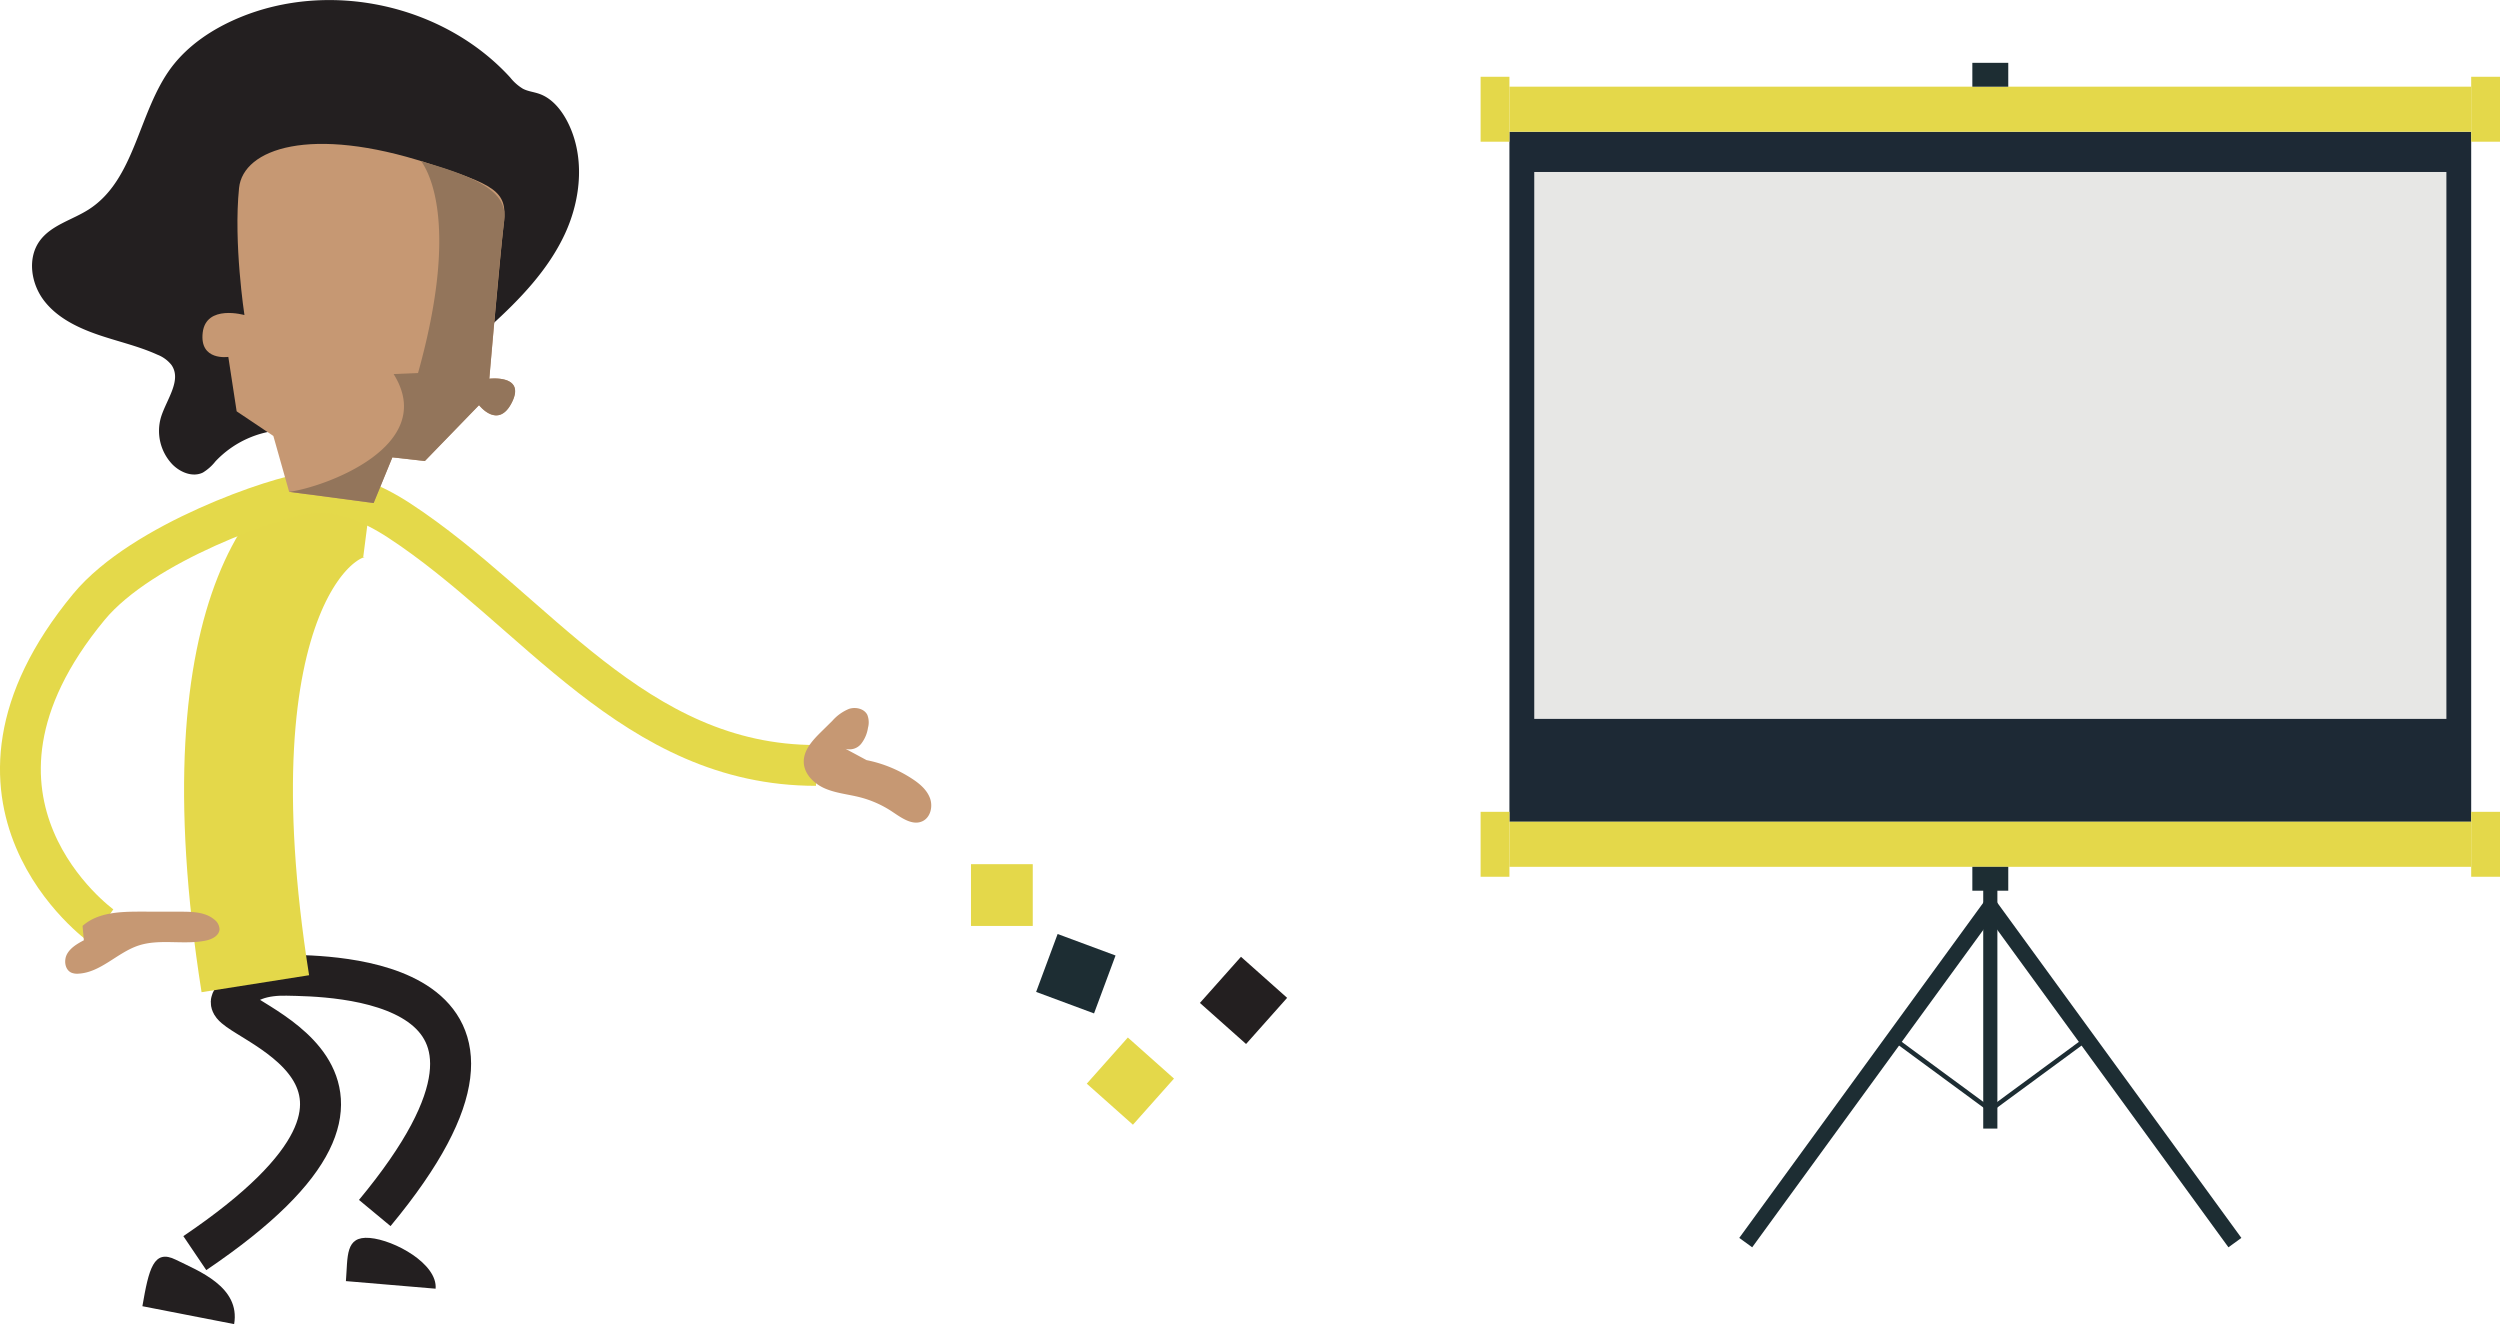 <svg xmlns="http://www.w3.org/2000/svg" viewBox="0 0 734.95 389.26"><defs><style>.cls-1,.cls-11,.cls-12,.cls-3,.cls-4{fill:none;stroke-miterlimit:10;}.cls-1{stroke:#231f20;stroke-width:12.05px;}.cls-2{fill:#231f20;}.cls-3{stroke:#e4d84a;stroke-width:32px;}.cls-4{stroke:#e4d94a;stroke-width:12px;}.cls-5{fill:#c69873;}.cls-6{fill:#e4d84a;}.cls-7{fill:#1d2d33;}.cls-8{fill:#93755b;}.cls-9{fill:#1d2935;}.cls-10{fill:#e7e7e5;}.cls-11,.cls-12{stroke:#1d2d33;}.cls-11{stroke-width:4.7px;}.cls-12{stroke-width:1.34px;}</style></defs><g id="Layer_2" data-name="Layer 2"><g id="Laag_2" data-name="Laag 2"><path class="cls-1" d="M57.27,368.39C135,315.9,65.6,300,68.05,294.33c2.81-6.46,10.17-7.8,16.39-7.64,11.63.29,83.72,0,25.73,69.91"/><path class="cls-2" d="M83.58,126.39a29.5,29.5,0,0,0-20.24,9.24,13.91,13.91,0,0,1-3.69,3.29c-3,1.48-6.74-.07-9.06-2.49a14.29,14.29,0,0,1-3.26-13.79c1.62-5.23,6.21-10.9,3.06-15.37a9.77,9.77,0,0,0-4.12-3c-5.71-2.6-11.9-3.92-17.83-6s-11.81-5-15.58-10S8,75.84,11.7,70.78c3.4-4.65,9.57-6.11,14.41-9.22C39.81,52.76,40.6,33,50.32,19.91c5-6.67,12.15-11.39,19.79-14.62C96.87-6,130.4,1.31,150,22.79a14,14,0,0,0,3.73,3.3c1.47.77,3.18.93,4.76,1.48,3.55,1.22,6.18,4.29,8,7.59,5.58,10.21,4.47,23.09-.44,33.65S152.84,88,144.23,95.8a274.44,274.44,0,0,1-37.82,28.86Z"/><path class="cls-3" d="M108.82,147.88c-16.92-2.17-51.55,28.6-33.76,141.31"/><path class="cls-4" d="M29.83,272.21s-51.07-36.5-3.69-93.8c15.72-19,55.58-32.56,64.89-33.51s18.48,3,26.32,8.12c40.19,26.29,69,72,122.54,72"/><path class="cls-5" d="M248.56,220.13a4.37,4.37,0,0,0,4.61-1.48,10,10,0,0,0,2-4.7,6,6,0,0,0-.2-3.81c-.93-1.82-3.41-2.37-5.36-1.75a13.22,13.22,0,0,0-4.94,3.54l-3.24,3.19c-2.53,2.49-5.24,5.41-5.14,8.95s3.07,6.38,6.31,7.76,6.82,1.68,10.24,2.56a31,31,0,0,1,9.49,4.25c2.71,1.81,5.94,4.17,8.88,2.77,2.36-1.13,3.09-4.34,2.18-6.78s-3-4.22-5.2-5.66a38,38,0,0,0-13.44-5.51Z"/><path class="cls-5" d="M24.65,276.42c-1.88,1-3.86,2.14-4.91,4s-.68,4.71,1.3,5.55a4.57,4.57,0,0,0,2,.27c6.54-.33,11.41-6.17,17.62-8.25s13.23-.17,19.73-1.45c1.88-.37,4-1.41,4.15-3.32A3.74,3.74,0,0,0,63,270.33c-2.57-2.17-6.24-2.3-9.61-2.31L41.55,268c-6.07,0-12.75.15-17.28,4.2Z"/><path class="cls-2" d="M128.06,378.85c.61-7.29-12.09-14.31-19.37-14.92s-6.41,5.41-7,12.69Z"/><path class="cls-2" d="M68.83,389.26c1.89-11-10.58-15.66-17.13-18.92S43.76,373,41.86,384Z"/><rect class="cls-6" x="285.45" y="254.05" width="18.16" height="18.16"/><rect class="cls-7" x="307.2" y="277.17" width="18.16" height="18.16" transform="translate(119.41 -92.19) rotate(20.37)"/><rect class="cls-6" x="323.21" y="308.75" width="18.16" height="18.16" transform="translate(295.32 -140.5) rotate(41.66)"/><rect class="cls-2" x="356.48" y="285.02" width="18.16" height="18.16" transform="translate(287.95 -168.62) rotate(41.66)"/><path class="cls-5" d="M85,144.59l-4.64-16.43-10.79-7.24-2.45-16s-8.52,1.28-7.53-7.13,12.27-5.17,12.27-5.17S68.61,71.4,70.28,55.25c1.2-11.55,21.1-18.48,55.56-7.24,19.34,6.3,23.4,8.07,22.32,17.26s-4.33,46.07-4.33,46.07,10.73-1.33,6.67,6.89-9.69.87-9.69.87l-15.93,16.43-9.55-1.08-5.51,13.43Z"/><path class="cls-8" d="M122.89,109.67l-7.17.3C129,131.22,95.08,143.3,85,144.59l24.85,3.29,5.51-13.43,9.55,1.08,15.93-16.43s5.64,7.31,9.69-.87-6.67-6.89-6.67-6.89,3.1-36.89,4.33-46.07c.88-6.61-2.57-11.59-22.32-17.26a17.35,17.35,0,0,1-2-.7C123,47,136.81,59.91,122.89,109.67Z"/><rect class="cls-9" x="443.74" y="38.74" width="282.74" height="202.84"/><rect class="cls-6" x="443.74" y="25.48" width="282.74" height="13.25"/><rect class="cls-6" x="435.27" y="22.57" width="8.47" height="19.09"/><rect class="cls-6" x="726.48" y="22.57" width="8.47" height="19.09"/><rect class="cls-6" x="443.74" y="241.58" width="282.74" height="13.25"/><rect class="cls-6" x="435.27" y="238.66" width="8.47" height="19.09"/><rect class="cls-6" x="726.48" y="238.66" width="8.47" height="19.09"/><rect class="cls-10" x="451.04" y="50.56" width="268.15" height="160.78"/><rect class="cls-7" x="579.83" y="18.47" width="10.56" height="7.02"/><rect class="cls-7" x="579.83" y="254.83" width="10.56" height="7.02"/><rect class="cls-7" x="583.03" y="260.08" width="4.16" height="71.7"/><polyline class="cls-11" points="657.02 365.3 585.11 266.54 513.21 365.3"/><line class="cls-12" x1="556.79" y1="305.44" x2="585.11" y2="326.27"/><line class="cls-12" x1="613.44" y1="305.44" x2="585.11" y2="326.27"/></g></g></svg>